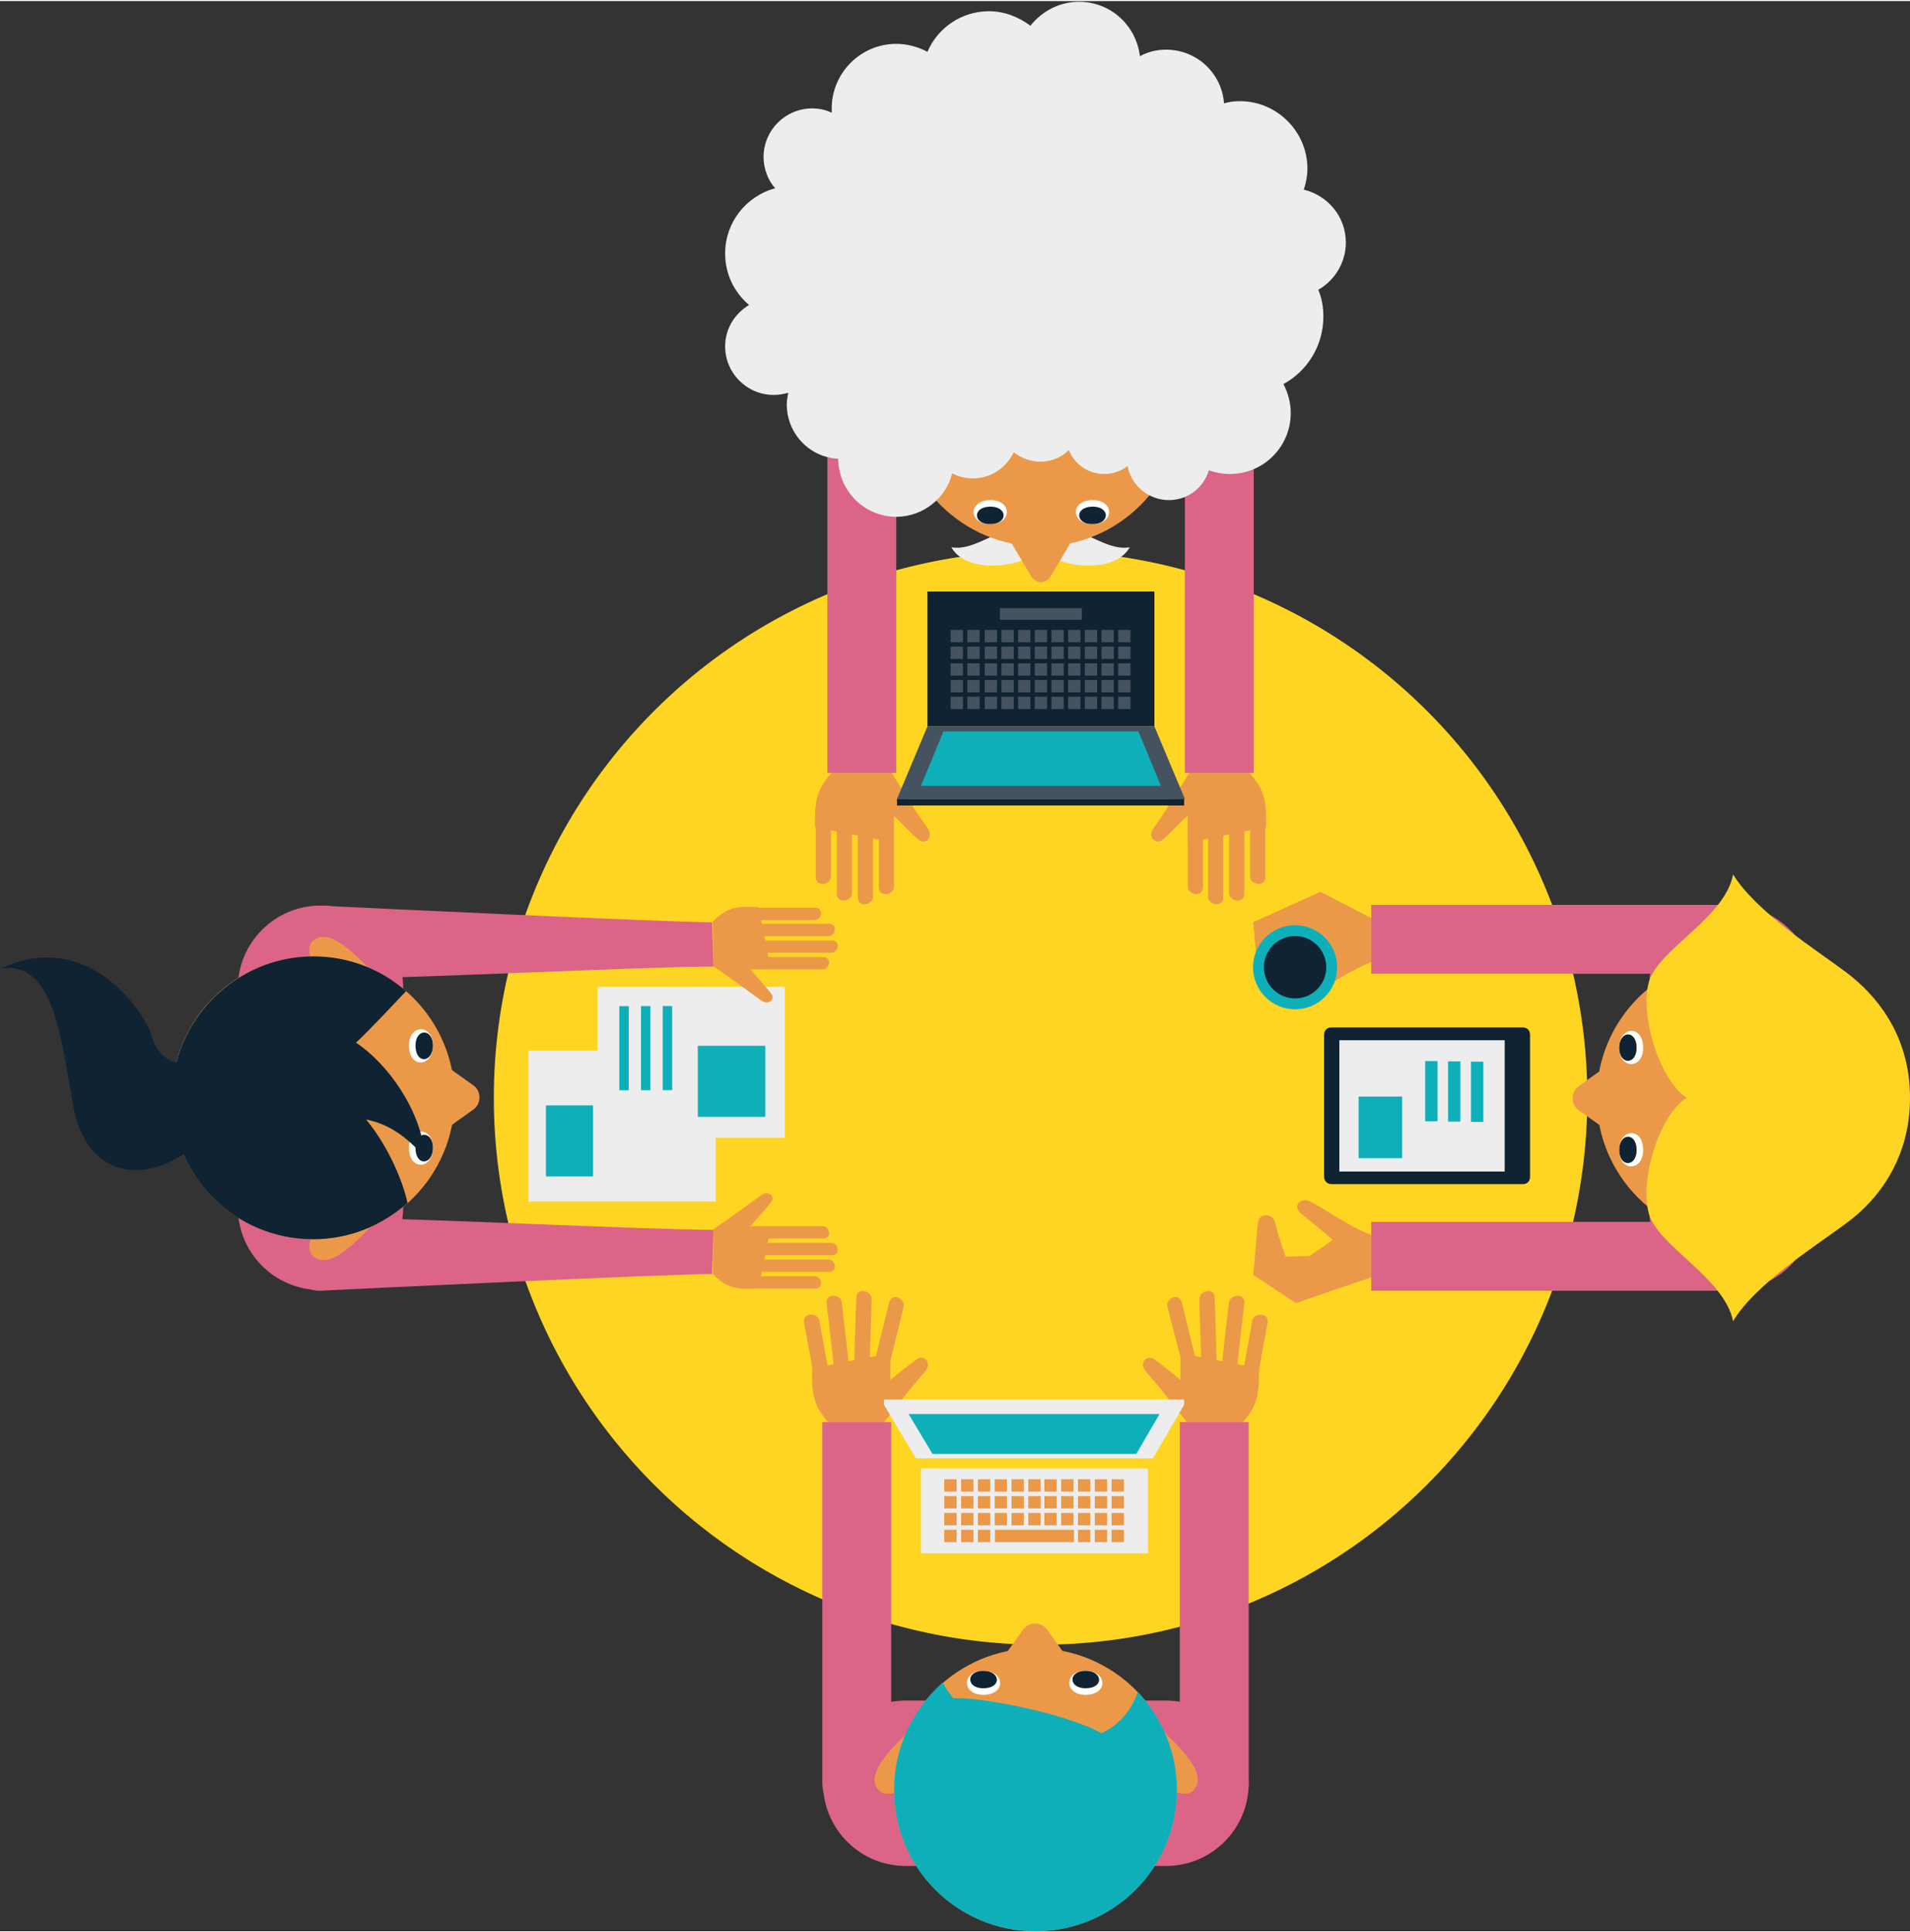 <?xml version="1.0" encoding="utf-8"?>
<!-- Generator: Adobe Illustrator 26.0.1, SVG Export Plug-In . SVG Version: 6.00 Build 0)  -->
<svg version="1.1" id="レイヤー_1" xmlns="http://www.w3.org/2000/svg" xmlns:xlink="http://www.w3.org/1999/xlink" x="0px"
	 y="0px" viewBox="0 0 263.4 266.1" style="enable-background:new 0 0 263.4 266.1;" xml:space="preserve" preserveAspectRatio="xMinYMid" width="264" height="267">
<rect x="0" y="0" width="263.4" height="266.1" fill="#333333" stroke="none"/>
<style type="text/css">
	.st0{fill:#FFD523;}
	.st1{fill:#EDEDEE;}
	.st2{fill:#0FAFB9;}
	.st3{fill:#DC6487;}
	.st4{fill:#EB9948;}
	.st5{fill:#FFFFFF;}
	.st6{fill:#0F2332;}
	.st7{fill:#44535F;}
</style>
<g>
	<circle class="st0" cx="143.5" cy="151.2" r="75.4"/>
	<g>
		
			<rect x="75.4" y="142.2" transform="matrix(4.481044e-11 -1 1 4.481044e-11 -69.305 240.897)" class="st1" width="20.8" height="25.8"/>
		
			<rect x="84.9" y="133.4" transform="matrix(4.485396e-11 -1 1 4.485396e-11 -50.976 241.601)" class="st1" width="20.8" height="25.8"/>
		
			<rect x="96" y="144.3" transform="matrix(4.496498e-11 -1 1 4.496498e-11 -48.067 249.831)" class="st2" width="9.8" height="9.3"/>
		
			<rect x="73.7" y="153.9" transform="matrix(4.478024e-11 -1 1 4.478024e-11 -78.616 235.742)" class="st2" width="9.8" height="6.5"/>
		
			<rect x="80.3" y="143.7" transform="matrix(4.508844e-11 -1 1 4.508844e-11 -58.292 230.461)" class="st2" width="11.6" height="1.3"/>
		
			<rect x="83.3" y="143.7" transform="matrix(4.469764e-11 -1 1 4.469764e-11 -55.299 233.454)" class="st2" width="11.6" height="1.3"/>
		
			<rect x="86.3" y="143.7" transform="matrix(4.508844e-11 -1 1 4.508844e-11 -52.306 236.447)" class="st2" width="11.6" height="1.3"/>
		<path class="st3" d="M32.8,136.1c0-6.3,5.1-11.4,11.4-11.4s11.4,5.1,11.4,11.4v30.2c0,6.3-5.1,11.4-11.4,11.4s-11.4-5.1-11.4-11.4
			V136.1z"/>
		<path class="st3" d="M35.6,172c0.8,2.5,6.2,5.9,8.5,5.8c5.8-0.3,48.1-2.3,54.1-2.3l0.2-6.1c-8.9,0-41.2-1.6-49.2-1.6L35.6,172z"/>
		<g>
			<path class="st4" d="M98.4,169.3c1.4-0.9,5.1-3.6,6.6-4.7c1-0.7,1.9,0.2,1.4,0.9c-0.5,0.7-2.4,2.8-3,3.5h2.9l-1.7,8.5
				c-2.9,0.1-4.2,0.1-6.3-2"/>
			<path class="st4" d="M103.4,168.9c0,0,9.2,0,10.1,0s1.3,1.7,0,1.7s-9.4,0-10.1,0"/>
			<path class="st4" d="M104.6,171.2c0,0,9.2,0,10.1,0s1.3,1.7,0,1.7s-9.4,0-10.1,0"/>
			<path class="st4" d="M104.2,173.5c0,0,9.2,0,10.1,0c0.9,0,1.3,1.7,0,1.7c-1.3,0-9.4,0-10.1,0"/>
			<path class="st4" d="M102.3,175.8c0,0,9.2,0,10.1,0c0.9,0,1.3,1.7,0,1.7c-1.3,0-7.1,0-7.9,0"/>
		</g>
		<path class="st3" d="M35.6,130.5c0.8-2.5,6.2-5.9,8.5-5.8c5.8,0.3,48.1,2.3,54.1,2.3l0.2,6.1c-8.9,0-41.2,1.6-49.2,1.6L35.6,130.5
			z"/>
		<g>
			<path class="st4" d="M98.4,133.1c1.4,0.9,5.1,3.6,6.6,4.7c1,0.7,1.9-0.2,1.4-0.9c-0.5-0.7-2.4-2.8-3-3.5h2.9l-1.7-8.5
				c-2.9-0.1-4.2-0.1-6.3,2"/>
			<path class="st4" d="M103.4,133.5c0,0,9.2,0,10.1,0s1.3-1.7,0-1.7s-9.4,0-10.1,0"/>
			<path class="st4" d="M104.6,131.2c0,0,9.2,0,10.1,0s1.3-1.7,0-1.7s-9.4,0-10.1,0"/>
			<path class="st4" d="M104.2,128.9c0,0,9.2,0,10.1,0c0.9,0,1.3-1.7,0-1.7c-1.3,0-9.4,0-10.1,0"/>
			<path class="st4" d="M102.3,126.7c0,0,9.2,0,10.1,0c0.9,0,1.3-1.7,0-1.7c-1.3,0-7.1,0-7.9,0"/>
		</g>
		<path class="st4" d="M52,168c-2.9,3.2-6.1,6.4-8.3,5.4c-1.8-0.8-1-3.2,0.2-4.4"/>
		<path class="st4" d="M52,134.6c-2.9-3.2-6.1-6.4-8.3-5.4c-1.8,0.8-1,3.2,0.2,4.4"/>
		<circle class="st4" cx="43.2" cy="151.2" r="19.5"/>
		<path class="st4" d="M60.4,156.3l4.9-3.5c1.1-0.8,1.1-2.5,0-3.3l-4.9-3.5V156.3z"/>
		<path class="st5" d="M56.4,158.1c0-3,3.3-3,3.3,0C59.7,161.1,56.4,161.3,56.4,158.1z"/>
		<path class="st6" d="M57.3,158.1c0-2.4,2.4-2.4,2.4,0C59.7,160.5,57.3,160.7,57.3,158.1z"/>
		<path class="st5" d="M56.4,144c0-3,3.3-3,3.3,0C59.7,147,56.4,147.2,56.4,144z"/>
		<path class="st6" d="M57.3,144c0-2.4,2.4-2.4,2.4,0C59.7,146.4,57.3,146.6,57.3,144z"/>
		<path class="st6" d="M23.7,151.2c0,10.8,8.7,19.5,19.5,19.5c5,0,9.5-1.9,13-5c-0.6-2.8-2.5-7.6-5.7-11.5c3.1,0.6,5.5,2.3,8.1,5.2
			c-0.4-6.3-5.1-12.9-9.5-15.8c2.2-2.1,5-5.1,6.9-7.1c-3.4-3-7.9-4.8-12.8-4.8C32.5,131.7,23.7,140.5,23.7,151.2z"/>
		<path class="st6" d="M27.2,157.6c-7.5,6.3-15.5,4.1-17.1-5.3c-1.7-9.5-2.7-20.1-10-18.9c11.9-5.7,19.9,5.9,20.9,9.5
			c1,3.5,4.4,4.1,5.4,3"/>
	</g>
	<g>
		<path class="st1" d="M140,72.7c-3.4,0.7-6,3.1-8.8,2.6c2.2,4,11,2.7,12.3-0.1"/>
		<path class="st1" d="M147,72.7c3.4,0.7,6,3.1,8.8,2.6c-2.2,4-11,2.7-12.3-0.1"/>
		<g>
			<path class="st4" d="M122.8,106.1c1.1,1.8,3.7,6,5.1,7.9c0.9,1.2-0.2,2.3-1.1,1.7s-2.7-2.7-3.6-3.4v3.7l-10.8-2.1
				c-0.1-3.7,0.2-5.5,2.9-8.1"/>
			<path class="st4" d="M123.3,112.4c0,0,0,8.6,0,9.7s-2.1,1.6-2.1,0s0-8.7,0-9.7"/>
			<path class="st4" d="M120.4,113.8c0,0,0,8.6,0,9.7s-2.1,1.6-2.1,0s0-8.7,0-9.7"/>
			<path class="st4" d="M117.5,113.3c0,0,0,8.6,0,9.7s-2.1,1.6-2.1,0s0-8.7,0-9.7"/>
			<path class="st4" d="M114.6,111c0,0,0,8.6,0,9.7s-2.1,1.6-2.1,0s0-5.9,0-6.9"/>
		</g>
		<g>
			<path class="st4" d="M164.2,106.1c-1.1,1.8-3.7,6-5.1,7.9c-0.9,1.2,0.2,2.3,1.1,1.7c0.9-0.6,2.7-2.7,3.6-3.4v3.7l10.8-2.1
				c0.1-3.7-0.2-5.5-2.9-8.1"/>
			<path class="st4" d="M163.8,112.4c0,0,0,8.6,0,9.7s2.1,1.6,2.1,0s0-8.7,0-9.7"/>
			<path class="st4" d="M166.6,113.8c0,0,0,8.6,0,9.7s2.1,1.6,2.1,0s0-8.7,0-9.7"/>
			<path class="st4" d="M169.5,113.3c0,0,0,8.6,0,9.7s2.1,1.6,2.1,0s0-8.7,0-9.7"/>
			<path class="st4" d="M172.4,111c0,0,0,8.6,0,9.7s2.1,1.6,2.1,0s0-5.9,0-6.9"/>
		</g>
		<path class="st3" d="M121.5,49.1c-5.7,0.7-7.4,5.4-7.4,7.5c0,5.8,0,43.8,0,49.8h9.5c0-8.9,0-41.2,0-49.2"/>
		<path class="st3" d="M165.5,49.1c5.7,0.7,7.4,5.4,7.4,7.5c0,5.8,0,43.8,0,49.8h-9.5c0-8.9,0-41.2,0-49.2"/>
		<path class="st4" d="M161.4,45.2c6.3,0,11.4,5.1,11.4,11.4s-5.1,11.4-11.4,11.4h-35.9c-6.3,0-11.4-5.1-11.4-11.4
			s5.1-11.4,11.4-11.4H161.4z"/>
		<path class="st3" d="M161.4,45.2c6.3,0,11.4,5.1,11.4,11.4s-5.1,11.4-11.4,11.4h-35.9c-6.3,0-11.4-5.1-11.4-11.4
			s5.1-11.4,11.4-11.4H161.4z"/>
		<circle class="st4" cx="143.5" cy="55.7" r="19.5"/>
		<path class="st1" d="M185.6,33.3c0-3.6-2.5-6.5-5.8-7.3c0.3-0.9,0.5-1.9,0.5-2.9c0-5.1-4.2-9.3-9.3-9.3c-0.8,0-1.5,0.1-2.2,0.3
			c-0.3-4.1-3.7-7.4-8-7.4c-1.3,0-2.5,0.3-3.6,0.9c-0.5-4.2-4-7.5-8.4-7.5c-2.7,0-5.1,1.3-6.7,3.3c-1.6-1.2-3.6-2-5.7-2
			c-3.8,0-7.1,2.3-8.5,5.6c-1.3-0.7-2.8-1.1-4.3-1.1c-4.9,0-8.9,4-8.9,8.9c0,0.2,0,0.4,0,0.6c-0.8-0.4-1.7-0.6-2.7-0.6
			c-3.7,0-6.7,3-6.7,6.7c0,1.6,0.6,3.2,1.6,4.3c-4,1.1-6.9,4.7-6.9,9c0,2.9,1.3,5.4,3.3,7.1c-2,1.2-3.3,3.3-3.3,5.7
			c0,3.7,3,6.7,6.7,6.7c0.7,0,1.3-0.1,2-0.3c-0.1,0.5-0.2,1.1-0.2,1.6c0,4,3.1,7.3,7.1,7.5c0,0,0,0,0,0c0,4.4,3.6,8,8,8
			c3.7,0,6.9-2.6,7.7-6c0.9,0.5,1.9,0.7,2.9,0.7c2.5,0,4.6-1.5,5.6-3.6c1,0.8,2.3,1.3,3.7,1.3c1.5,0,2.9-0.6,3.9-1.6
			c0.8,2,2.7,3.3,4.9,3.3c1.2,0,2.3-0.4,3.2-1.1c0.5,2.7,2.9,4.7,5.7,4.7c2.6,0,4.8-1.7,5.5-4.1c0.9,0.3,1.9,0.5,2.9,0.5
			c4.7,0,8.4-3.8,8.4-8.4c0-1.5-0.4-2.8-1-4c3.3-1.8,5.5-5.3,5.5-9.3c0-1.3-0.2-2.5-0.7-3.7C184.1,38.5,185.6,36,185.6,33.3z"/>
		<path class="st4" d="M139.3,74.4l2.9,4.9c0.7,1.1,2,1.1,2.7,0l2.9-4.9H139.3z"/>
		<path class="st5" d="M136.6,68.8c3,0,3,3.3,0,3.3C133.6,72.2,133.4,68.8,136.6,68.8z"/>
		<path class="st6" d="M136.6,69.7c2.4,0,2.4,2.4,0,2.4C134.2,72.2,134,69.7,136.6,69.7z"/>
		<path class="st5" d="M150.7,68.8c3,0,3,3.3,0,3.3C147.7,72.2,147.5,68.8,150.7,68.8z"/>
		<path class="st6" d="M150.7,69.7c2.4,0,2.4,2.4,0,2.4C148.3,72.2,148.1,69.7,150.7,69.7z"/>
		<rect x="127.9" y="81.4" class="st6" width="31.3" height="18.6"/>
		<rect x="137.9" y="83.7" class="st7" width="11.3" height="1.6"/>
		<polygon class="st7" points="163.4,110 123.7,110 127.9,100 159.2,100 		"/>
		<rect x="123.7" y="110" class="st6" width="39.6" height="0.9"/>
		<polygon class="st2" points="160.1,108.2 157,100.7 130.1,100.7 127,108.2 		"/>
		<g>
			<g>
				<rect x="131.1" y="86.7" class="st7" width="1.7" height="1.7"/>
				<rect x="131.1" y="89" class="st7" width="1.7" height="1.7"/>
				<rect x="131.1" y="91.3" class="st7" width="1.7" height="1.7"/>
				<rect x="131.1" y="93.6" class="st7" width="1.7" height="1.7"/>
				<rect x="131.1" y="95.9" class="st7" width="1.7" height="1.7"/>
			</g>
			<g>
				<rect x="133.4" y="86.7" class="st7" width="1.7" height="1.7"/>
				<rect x="133.4" y="89" class="st7" width="1.7" height="1.7"/>
				<rect x="133.4" y="91.3" class="st7" width="1.7" height="1.7"/>
				<rect x="133.4" y="93.6" class="st7" width="1.7" height="1.7"/>
				<rect x="133.4" y="95.9" class="st7" width="1.7" height="1.7"/>
			</g>
			<g>
				<rect x="135.8" y="86.7" class="st7" width="1.7" height="1.7"/>
				<rect x="135.8" y="89" class="st7" width="1.7" height="1.7"/>
				<rect x="135.8" y="91.3" class="st7" width="1.7" height="1.7"/>
				<rect x="135.8" y="93.6" class="st7" width="1.7" height="1.7"/>
				<rect x="135.8" y="95.9" class="st7" width="1.7" height="1.7"/>
			</g>
			<g>
				<rect x="138.1" y="86.7" class="st7" width="1.7" height="1.7"/>
				<rect x="138.1" y="89" class="st7" width="1.7" height="1.7"/>
				<rect x="138.1" y="91.3" class="st7" width="1.7" height="1.7"/>
				<rect x="138.1" y="93.6" class="st7" width="1.7" height="1.7"/>
				<rect x="138.1" y="95.9" class="st7" width="1.7" height="1.7"/>
			</g>
			<g>
				<rect x="140.4" y="86.7" class="st7" width="1.7" height="1.7"/>
				<rect x="140.4" y="89" class="st7" width="1.7" height="1.7"/>
				<rect x="140.4" y="91.3" class="st7" width="1.7" height="1.7"/>
				<rect x="140.4" y="93.6" class="st7" width="1.7" height="1.7"/>
				<rect x="140.4" y="95.9" class="st7" width="1.7" height="1.7"/>
			</g>
			<g>
				<rect x="142.7" y="86.7" class="st7" width="1.7" height="1.7"/>
				<rect x="142.7" y="89" class="st7" width="1.7" height="1.7"/>
				<rect x="142.7" y="91.3" class="st7" width="1.7" height="1.7"/>
				<rect x="142.7" y="93.6" class="st7" width="1.7" height="1.7"/>
				<rect x="142.7" y="95.9" class="st7" width="1.7" height="1.7"/>
			</g>
			<g>
				<rect x="145" y="86.7" class="st7" width="1.7" height="1.7"/>
				<rect x="145" y="89" class="st7" width="1.7" height="1.7"/>
				<rect x="145" y="91.3" class="st7" width="1.7" height="1.7"/>
				<rect x="145" y="93.6" class="st7" width="1.7" height="1.7"/>
				<rect x="145" y="95.9" class="st7" width="1.7" height="1.7"/>
			</g>
			<g>
				<rect x="147.3" y="86.7" class="st7" width="1.7" height="1.7"/>
				<rect x="147.3" y="89" class="st7" width="1.7" height="1.7"/>
				<rect x="147.3" y="91.3" class="st7" width="1.7" height="1.7"/>
				<rect x="147.3" y="93.6" class="st7" width="1.7" height="1.7"/>
				<rect x="147.3" y="95.9" class="st7" width="1.7" height="1.7"/>
			</g>
			<g>
				<rect x="149.6" y="86.7" class="st7" width="1.7" height="1.7"/>
				<rect x="149.6" y="89" class="st7" width="1.7" height="1.7"/>
				<rect x="149.6" y="91.3" class="st7" width="1.7" height="1.7"/>
				<rect x="149.6" y="93.6" class="st7" width="1.7" height="1.7"/>
				<rect x="149.6" y="95.9" class="st7" width="1.7" height="1.7"/>
			</g>
			<g>
				<rect x="151.9" y="86.7" class="st7" width="1.7" height="1.7"/>
				<rect x="151.9" y="89" class="st7" width="1.7" height="1.7"/>
				<rect x="151.9" y="91.3" class="st7" width="1.7" height="1.7"/>
				<rect x="151.9" y="93.6" class="st7" width="1.7" height="1.7"/>
				<rect x="151.9" y="95.9" class="st7" width="1.7" height="1.7"/>
			</g>
			<g>
				<rect x="154.2" y="86.7" class="st7" width="1.7" height="1.7"/>
				<rect x="154.2" y="89" class="st7" width="1.7" height="1.7"/>
				<rect x="154.2" y="91.3" class="st7" width="1.7" height="1.7"/>
				<rect x="154.2" y="93.6" class="st7" width="1.7" height="1.7"/>
				<rect x="154.2" y="95.9" class="st7" width="1.7" height="1.7"/>
			</g>
		</g>
	</g>
	<g>
		<g>
			<path class="st4" d="M164,196.3c-1.1-1.3-2.4-3.2-6-7.4c-1-1.2,0.2-2.3,1.1-1.7c0.9,0.6,2.9,2.2,3.7,2.9v-3.7l10.8,2.1
				c0.1,3.7-0.2,5.5-2.9,8.1"/>
			<path class="st4" d="M163.4,189.4c0,0-2.1-8.3-2.4-9.4s1.6-2.1,2-0.5s2.1,8.5,2.3,9.4"/>
			<path class="st4" d="M165.7,188.6c0,0-0.3-8.6-0.3-9.7c0-1.1,2.1-1.7,2.1-0.1c0.1,1.6,0.3,8.7,0.3,9.7"/>
			<path class="st4" d="M168.4,189c0,0,0.9-8.5,1.1-9.6c0.1-1.1,2.3-1.4,2.1,0.2s-1,8.7-1.1,9.6"/>
			<path class="st4" d="M171,191.4c0,0,1.5-8.4,1.7-9.5c0.2-1.1,2.4-1.2,2.1,0.4c-0.3,1.6-1.1,5.8-1.2,6.8"/>
		</g>
		<g>
			<path class="st4" d="M121.6,196.3c1.1-1.3,2.4-3.2,6-7.4c1-1.2-0.2-2.3-1.1-1.7c-0.9,0.6-2.9,2.2-3.7,2.9v-3.7l-10.8,2.1
				c-0.1,3.7,0.2,5.5,2.9,8.1"/>
			<path class="st4" d="M122.3,189.4c0,0,2.1-8.3,2.3-9.4c0.3-1.1-1.6-2.1-2-0.5c-0.4,1.6-2.1,8.5-2.3,9.4"/>
			<path class="st4" d="M119.9,188.6c0,0,0.3-8.6,0.3-9.7c0-1.1-2.1-1.7-2.1-0.1c-0.1,1.6-0.3,8.7-0.3,9.7"/>
			<path class="st4" d="M117.2,189c0,0-1-8.5-1.1-9.6c-0.1-1.1-2.3-1.4-2.1,0.2s1,8.7,1.1,9.6"/>
			<path class="st4" d="M114.7,191.4c0,0-1.5-8.4-1.7-9.5c-0.2-1.1-2.4-1.2-2.1,0.4c0.3,1.6,1.1,5.8,1.2,6.8"/>
		</g>
		<path class="st3" d="M164.8,253.2c5.7-0.7,7.4-5.4,7.4-7.5c0-5.8,0-43.8,0-49.8h-9.5c0,8.9,0,41.2,0,49.2"/>
		<path class="st3" d="M120.8,253.2c-5.7-0.7-7.4-5.4-7.4-7.5c0-5.8,0-43.8,0-49.8h9.5c0,8.9,0,41.2,0,49.2"/>
		<path class="st3" d="M124.9,257.1c-6.3,0-11.4-5.1-11.4-11.4c0-6.3,5.1-11.4,11.4-11.4h35.9c6.3,0,11.4,5.1,11.4,11.4
			c0,6.3-5.1,11.4-11.4,11.4H124.9z"/>
		<path class="st4" d="M159.6,237.8c3.2,2.9,6.4,6.1,5.4,8.3c-0.8,1.8-3.2,1-4.4-0.2"/>
		<path class="st4" d="M126.2,237.8c-3.2,2.9-6.4,6.1-5.4,8.3c0.8,1.8,3.2,1,4.4-0.2"/>
		<path class="st4" d="M147.9,229.4l-3.5-4.9c-0.8-1.1-2.5-1.1-3.3,0l-3.5,4.9H147.9z"/>
		<circle class="st4" cx="142.8" cy="246.6" r="19.5"/>
		<path class="st5" d="M149.7,233.5c-3,0-3-3.3,0-3.3C152.7,230.2,152.9,233.5,149.7,233.5z"/>
		<path class="st6" d="M149.7,232.6c-2.4,0-2.4-2.4,0-2.4C152.1,230.2,152.3,232.6,149.7,232.6z"/>
		<path class="st5" d="M135.6,233.5c-3,0-3-3.3,0-3.3C138.6,230.2,138.8,233.5,135.6,233.5z"/>
		<path class="st6" d="M135.6,232.6c-2.4,0-2.4-2.4,0-2.4C138,230.2,138.2,232.6,135.6,232.6z"/>
		<path class="st2" d="M123.3,246.6c0,10.8,8.7,19.5,19.5,19.5c10.8,0,19.5-8.7,19.5-19.5c0-5.2-2.1-10-5.4-13.5
			c-0.8,2.5-2.6,4.6-5,5.7c-5-2.8-17.2-5.1-20.4-4.8c-0.6-0.7-1.1-1.4-1.5-2.2C125.9,235.5,123.3,240.7,123.3,246.6z"/>
		
			<rect x="126.9" y="202.3" transform="matrix(-1 -1.224647e-16 1.224647e-16 -1 285.209 416.296)" class="st1" width="31.3" height="11.7"/>
		<polygon class="st1" points="121.9,193.5 163.3,193.5 159,200.9 126.3,200.9 		"/>
		<rect x="121.9" y="192.8" class="st1" width="41.4" height="0.7"/>
		<polygon class="st2" points="125.3,194.8 128.6,200.3 156.7,200.3 159.9,194.8 		"/>
		<g>
			<g>
				
					<rect x="153.3" y="210.7" transform="matrix(-1 -1.224647e-16 1.224647e-16 -1 308.293 423.152)" class="st4" width="1.7" height="1.7"/>
				
					<rect x="153.3" y="208.4" transform="matrix(-1 -1.224647e-16 1.224647e-16 -1 308.293 418.531)" class="st4" width="1.7" height="1.7"/>
				
					<rect x="153.3" y="206.1" transform="matrix(-1 -1.224647e-16 1.224647e-16 -1 308.293 413.91)" class="st4" width="1.7" height="1.7"/>
				
					<rect x="153.3" y="203.8" transform="matrix(-1 -1.224647e-16 1.224647e-16 -1 308.293 409.288)" class="st4" width="1.7" height="1.7"/>
			</g>
			<g>
				
					<rect x="151" y="210.7" transform="matrix(-1 -1.224647e-16 1.224647e-16 -1 303.676 423.152)" class="st4" width="1.7" height="1.7"/>
				
					<rect x="151" y="208.4" transform="matrix(-1 -1.224647e-16 1.224647e-16 -1 303.676 418.531)" class="st4" width="1.7" height="1.7"/>
				
					<rect x="151" y="206.1" transform="matrix(-1 -1.224647e-16 1.224647e-16 -1 303.676 413.91)" class="st4" width="1.7" height="1.7"/>
				
					<rect x="151" y="203.8" transform="matrix(-1 -1.224647e-16 1.224647e-16 -1 303.676 409.288)" class="st4" width="1.7" height="1.7"/>
			</g>
			<g>
				
					<rect x="148.7" y="210.7" transform="matrix(-1 -1.224647e-16 1.224647e-16 -1 299.059 423.152)" class="st4" width="1.7" height="1.7"/>
				
					<rect x="148.7" y="208.4" transform="matrix(-1 -1.224647e-16 1.224647e-16 -1 299.059 418.531)" class="st4" width="1.7" height="1.7"/>
				
					<rect x="148.7" y="206.1" transform="matrix(-1 -1.224647e-16 1.224647e-16 -1 299.059 413.91)" class="st4" width="1.7" height="1.7"/>
				
					<rect x="148.7" y="203.8" transform="matrix(-1 -1.224647e-16 1.224647e-16 -1 299.059 409.288)" class="st4" width="1.7" height="1.7"/>
			</g>
			<g>
				
					<rect x="137.1" y="210.7" transform="matrix(-1 -1.224647e-16 1.224647e-16 -1 285.209 423.152)" class="st4" width="10.9" height="1.7"/>
				
					<rect x="146.4" y="208.4" transform="matrix(-1 -1.224647e-16 1.224647e-16 -1 294.443 418.531)" class="st4" width="1.7" height="1.7"/>
				
					<rect x="146.4" y="206.1" transform="matrix(-1 -1.224647e-16 1.224647e-16 -1 294.443 413.91)" class="st4" width="1.7" height="1.7"/>
				
					<rect x="146.4" y="203.8" transform="matrix(-1 -1.224647e-16 1.224647e-16 -1 294.443 409.288)" class="st4" width="1.7" height="1.7"/>
			</g>
			<g>
				
					<rect x="144.1" y="208.4" transform="matrix(-1 -1.224647e-16 1.224647e-16 -1 289.826 418.531)" class="st4" width="1.7" height="1.7"/>
				
					<rect x="144.1" y="206.1" transform="matrix(-1 -1.224647e-16 1.224647e-16 -1 289.826 413.91)" class="st4" width="1.7" height="1.7"/>
				
					<rect x="144.1" y="203.8" transform="matrix(-1 -1.224647e-16 1.224647e-16 -1 289.826 409.288)" class="st4" width="1.7" height="1.7"/>
			</g>
			<g>
				
					<rect x="141.7" y="208.4" transform="matrix(-1 -1.224647e-16 1.224647e-16 -1 285.209 418.531)" class="st4" width="1.7" height="1.7"/>
				
					<rect x="141.7" y="206.1" transform="matrix(-1 -1.224647e-16 1.224647e-16 -1 285.209 413.91)" class="st4" width="1.7" height="1.7"/>
				
					<rect x="141.7" y="203.8" transform="matrix(-1 -1.224647e-16 1.224647e-16 -1 285.209 409.288)" class="st4" width="1.7" height="1.7"/>
			</g>
			<g>
				
					<rect x="139.4" y="208.4" transform="matrix(-1 -1.224647e-16 1.224647e-16 -1 280.593 418.531)" class="st4" width="1.7" height="1.7"/>
				
					<rect x="139.4" y="206.1" transform="matrix(-1 -1.224647e-16 1.224647e-16 -1 280.593 413.91)" class="st4" width="1.7" height="1.7"/>
				
					<rect x="139.4" y="203.8" transform="matrix(-1 -1.224647e-16 1.224647e-16 -1 280.593 409.288)" class="st4" width="1.7" height="1.7"/>
			</g>
			<g>
				
					<rect x="137.1" y="208.4" transform="matrix(-1 -1.224647e-16 1.224647e-16 -1 275.976 418.531)" class="st4" width="1.7" height="1.7"/>
				
					<rect x="137.1" y="206.1" transform="matrix(-1 -1.224647e-16 1.224647e-16 -1 275.976 413.91)" class="st4" width="1.7" height="1.7"/>
				
					<rect x="137.1" y="203.8" transform="matrix(-1 -1.224647e-16 1.224647e-16 -1 275.976 409.288)" class="st4" width="1.7" height="1.7"/>
			</g>
			<g>
				
					<rect x="134.8" y="210.7" transform="matrix(-1 -1.224647e-16 1.224647e-16 -1 271.359 423.152)" class="st4" width="1.7" height="1.7"/>
				
					<rect x="134.8" y="208.4" transform="matrix(-1 -1.224647e-16 1.224647e-16 -1 271.359 418.531)" class="st4" width="1.7" height="1.7"/>
				
					<rect x="134.8" y="206.1" transform="matrix(-1 -1.224647e-16 1.224647e-16 -1 271.359 413.91)" class="st4" width="1.7" height="1.7"/>
				
					<rect x="134.8" y="203.8" transform="matrix(-1 -1.224647e-16 1.224647e-16 -1 271.359 409.288)" class="st4" width="1.7" height="1.7"/>
			</g>
			<g>
				
					<rect x="132.5" y="210.7" transform="matrix(-1 -1.224647e-16 1.224647e-16 -1 266.743 423.152)" class="st4" width="1.7" height="1.7"/>
				
					<rect x="132.5" y="208.4" transform="matrix(-1 -1.224647e-16 1.224647e-16 -1 266.743 418.531)" class="st4" width="1.7" height="1.7"/>
				
					<rect x="132.5" y="206.1" transform="matrix(-1 -1.224647e-16 1.224647e-16 -1 266.743 413.91)" class="st4" width="1.7" height="1.7"/>
				
					<rect x="132.5" y="203.8" transform="matrix(-1 -1.224647e-16 1.224647e-16 -1 266.743 409.288)" class="st4" width="1.7" height="1.7"/>
			</g>
			<g>
				
					<rect x="130.2" y="210.7" transform="matrix(-1 -1.224647e-16 1.224647e-16 -1 262.126 423.152)" class="st4" width="1.7" height="1.7"/>
				
					<rect x="130.2" y="208.4" transform="matrix(-1 -1.224647e-16 1.224647e-16 -1 262.126 418.531)" class="st4" width="1.7" height="1.7"/>
				
					<rect x="130.2" y="206.1" transform="matrix(-1 -1.224647e-16 1.224647e-16 -1 262.126 413.91)" class="st4" width="1.7" height="1.7"/>
				
					<rect x="130.2" y="203.8" transform="matrix(-1 -1.224647e-16 1.224647e-16 -1 262.126 409.288)" class="st4" width="1.7" height="1.7"/>
			</g>
		</g>
	</g>
	<g>
		<path class="st4" d="M190,132.2c-3.4,1-7.6,4.1-9.3,4.9c-1.4,0.7-2.7-0.7-1-1.9c1.7-1.3,4.1-3.4,4.1-3.4l-4.6-2.7h-3.4
			c0,0,0.3,3.4,0.1,4.9c-0.2,1.5-2.2,1.6-2.4,0.3c-0.2-1.3-0.5-6.1-0.7-7.3l9.3-4.2l8.7,4.5"/>
		<path class="st4" d="M190,170.4c-3.4-1-7.6-4.1-9.3-4.9c-1.4-0.7-2.7,0.7-1,1.9c1.7,1.3,4.1,3.4,4.1,3.4l-3.2,2.2l-3.3,0.1
			c0,0-1.1-3-1.4-4.5c-0.2-1.5-2.2-1.6-2.4-0.3c-0.2,1.3-0.5,6.1-0.7,7.3l5.9,3.9l12-4.1"/>
		<circle class="st2" cx="178.6" cy="133.2" r="5.8"/>
		<circle class="st6" cx="178.6" cy="133.2" r="4.3"/>
		<path class="st3" d="M246.4,132c-0.7-5.7-5.4-7.4-7.5-7.4c-5.8,0-43.8,0-49.8,0v9.5c8.9,0,41.2,0,49.2,0"/>
		<path class="st3" d="M246.4,170.4c-0.7,5.7-5.4,7.4-7.5,7.4c-5.8,0-43.8,0-49.8,0v-9.5c8.9,0,41.2,0,49.2,0"/>
		<path class="st3" d="M250.2,166.3c0,6.3-5.1,11.4-11.4,11.4s-11.4-5.1-11.4-11.4v-30.2c0-6.3,5.1-11.4,11.4-11.4
			s11.4,5.1,11.4,11.4V166.3z"/>
		<circle class="st4" cx="239.7" cy="151.2" r="19.5"/>
		<path class="st4" d="M222.6,146.1l-4.9,3.5c-1.1,0.8-1.1,2.5,0,3.3l4.9,3.5V146.1z"/>
		<path class="st5" d="M226.6,144.3c0,3-3.3,3-3.3,0C223.3,141.3,226.6,141.1,226.6,144.3z"/>
		<path class="st6" d="M225.7,144.3c0,2.4-2.4,2.4-2.4,0C223.3,141.9,225.7,141.8,225.7,144.3z"/>
		<path class="st5" d="M226.6,158.4c0,3-3.3,3-3.3,0C223.3,155.4,226.6,155.2,226.6,158.4z"/>
		<path class="st6" d="M225.7,158.4c0,2.4-2.4,2.4-2.4,0C223.3,156,225.7,155.9,225.7,158.4z"/>
		<path class="st0" d="M263.4,151.2c0,8.8-4.8,14.4-8.8,17.3c-4,3-12.5,8.3-15.6,13.5c-1.2-6-10.3-10.3-11.6-14.8
			c-1.3-4.5,1.3-13.5,5.2-16c-3.8-2.5-6.5-11.5-5.2-16c1.3-4.5,10.5-8.8,11.6-14.8c3.2,5.2,11.6,10.5,15.6,13.5
			C258.6,136.9,263.4,142.4,263.4,151.2z"/>
		<path class="st6" d="M182.6,162.1v-19.6c0-0.6,0.4-1,1-1H210c0.6,0,1,0.4,1,1v19.6c0,0.6-0.4,1-1,1h-26.4
			C183.1,163.1,182.6,162.7,182.6,162.1z"/>
		
			<rect x="187" y="140.9" transform="matrix(-4.482300e-11 1 -1 -4.482300e-11 348.405 -43.737)" class="st1" width="18.1" height="22.8"/>
		
			<rect x="186.2" y="152.3" transform="matrix(-4.504682e-11 1 -1 -4.504682e-11 345.662 -35.174)" class="st2" width="8.5" height="6"/>
		
			<rect x="193.2" y="149.5" transform="matrix(-4.507257e-11 1 -1 -4.507257e-11 347.74 -47.062)" class="st2" width="8.3" height="1.7"/>
		
			<rect x="196.4" y="149.5" transform="matrix(-4.463470e-11 1 -1 -4.463470e-11 350.899 -50.221)" class="st2" width="8.3" height="1.7"/>
		
			<rect x="199.6" y="149.5" transform="matrix(-4.507257e-11 1 -1 -4.507257e-11 354.058 -53.381)" class="st2" width="8.3" height="1.7"/>
	</g>
</g>
</svg>
